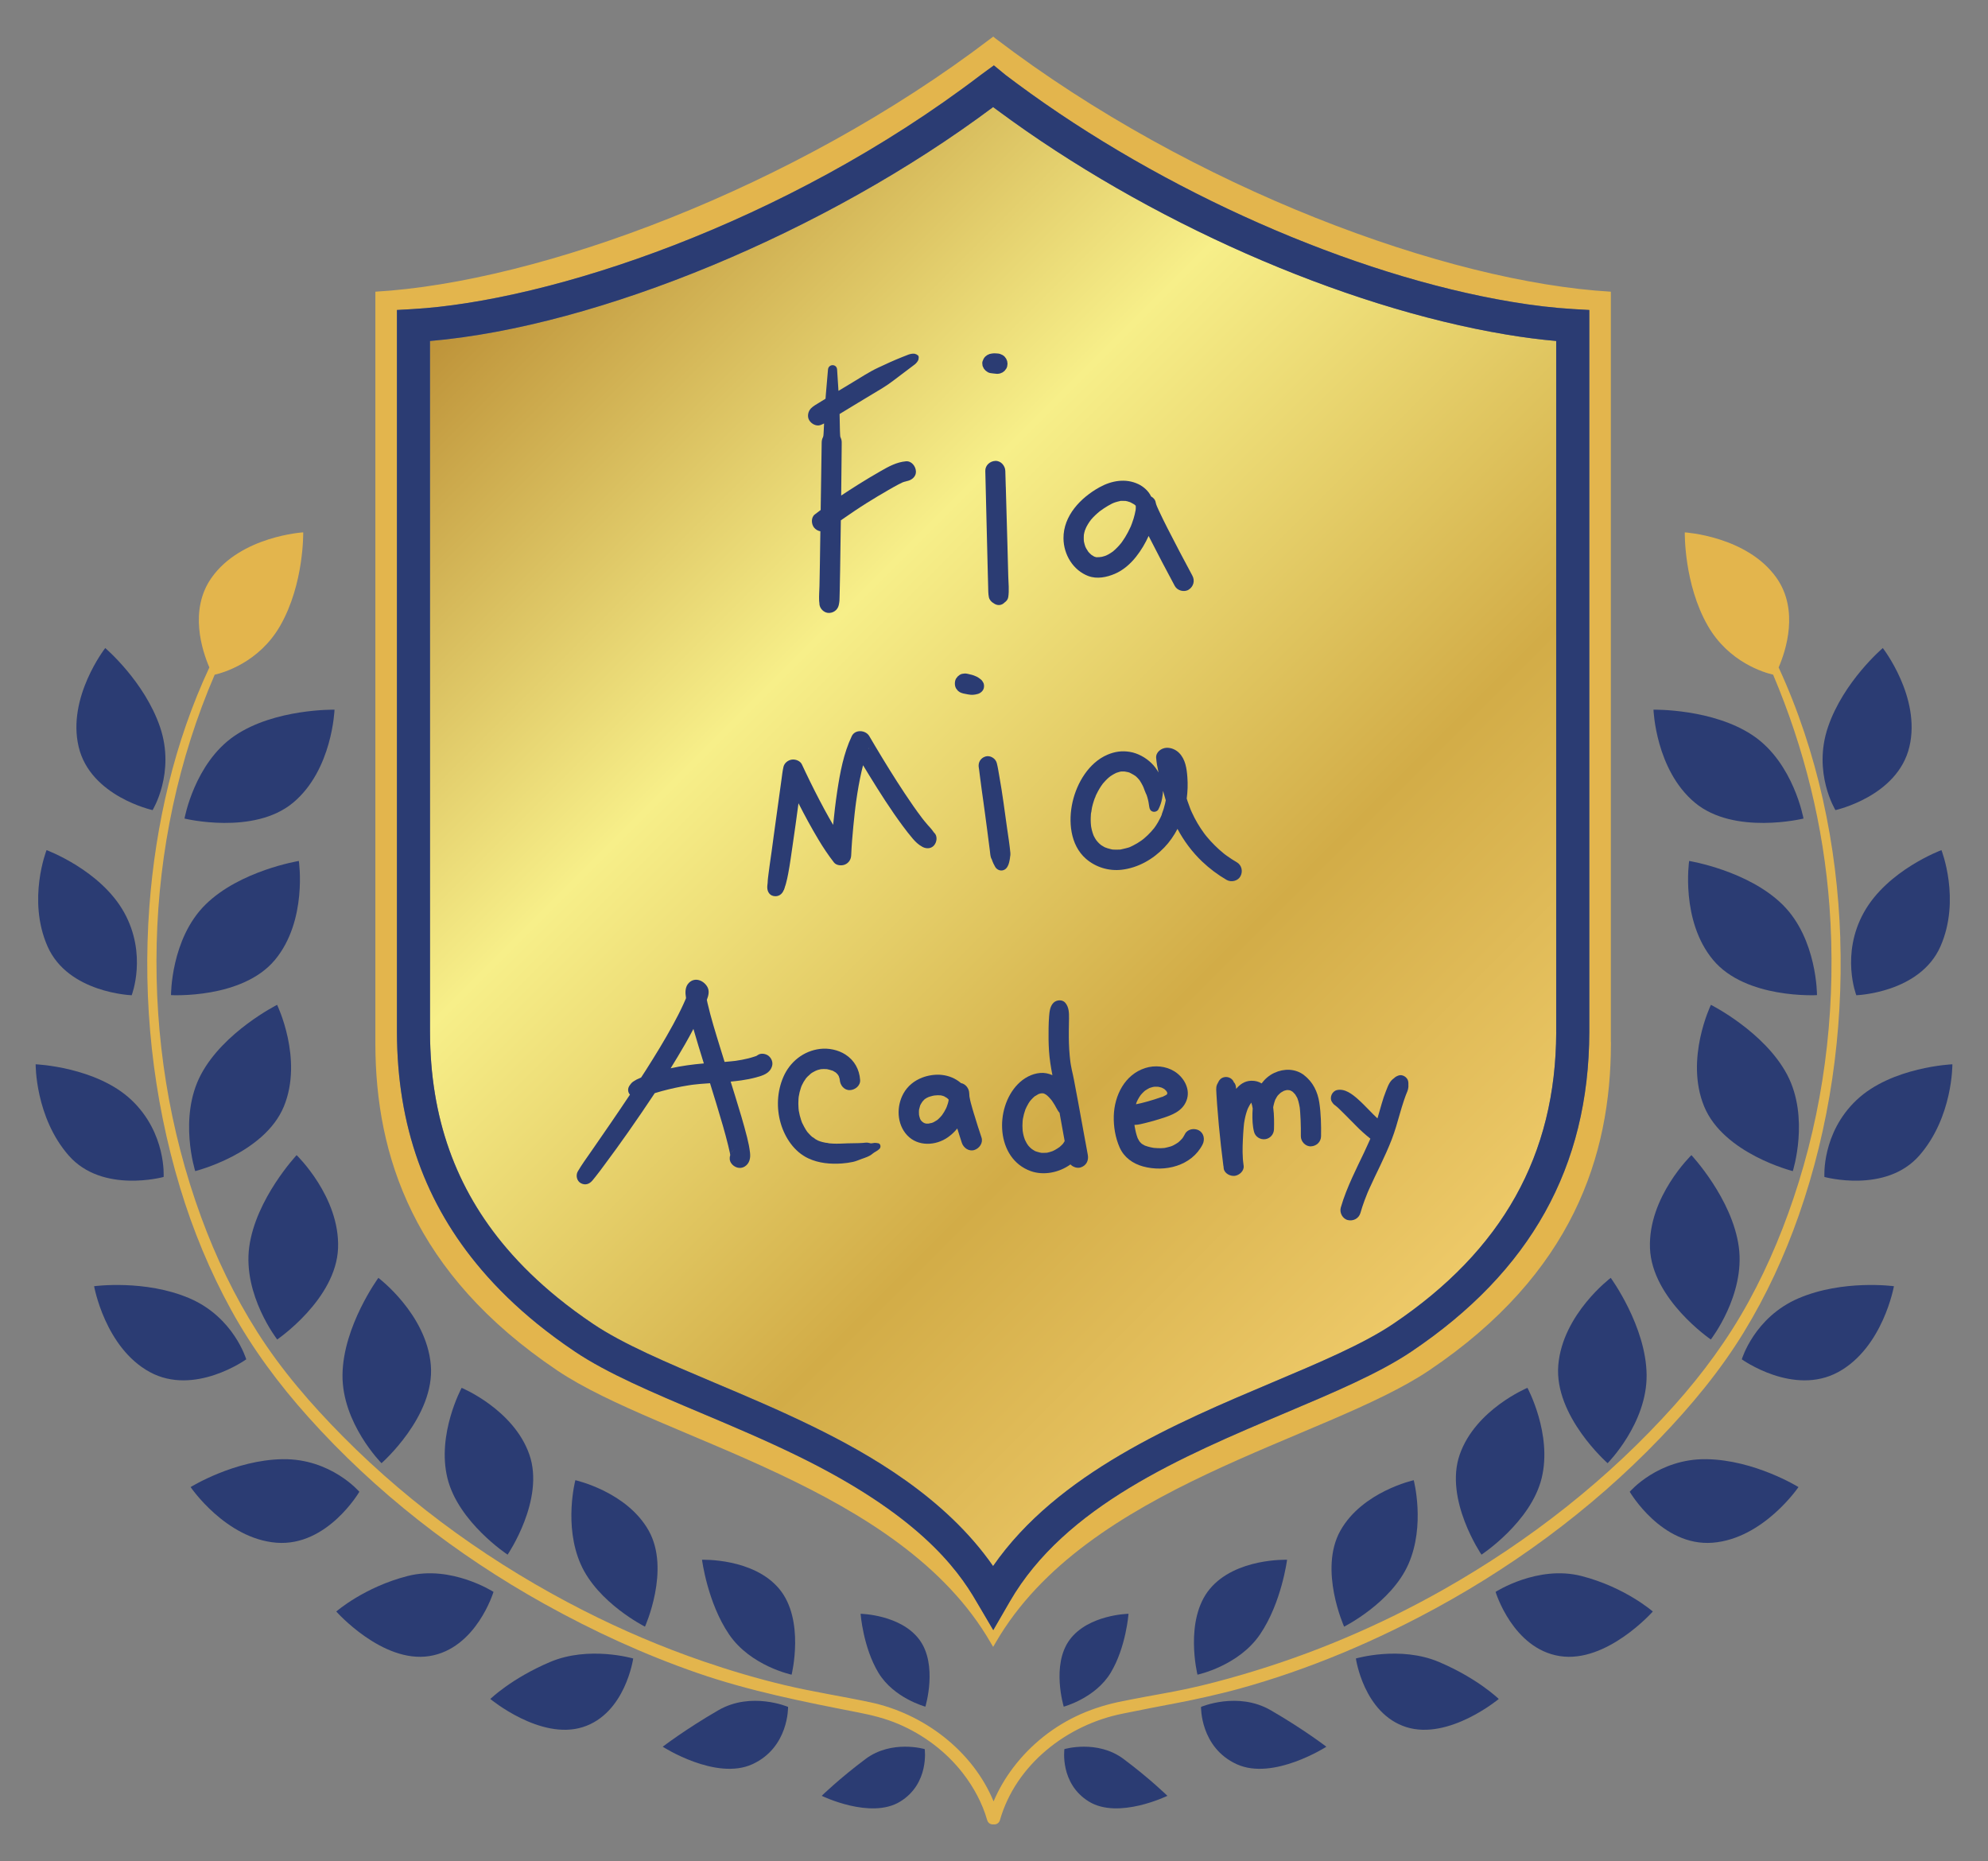 <?xml version="1.0" encoding="UTF-8"?>
<svg id="Layer_2" data-name="Layer 2" xmlns="http://www.w3.org/2000/svg" width="621.7" height="581.93" xmlns:xlink="http://www.w3.org/1999/xlink" viewBox="0 0 621.7 581.93">
  <rect x="0" y="0" width="621.7" height="581.93" fill="#808080" stroke="none"/>
  <defs>
    <style>
      .cls-1 {
        fill: url(#linear-gradient);
      }

      .cls-2 {
        fill: #e3b54d;
      }

      .cls-3 {
        fill: #2b3c73;
      }
    </style>
    <linearGradient id="linear-gradient" x1="157.48" y1="83.63" x2="463.67" y2="389.82" gradientUnits="userSpaceOnUse">
      <stop offset="0" stop-color="#be9339"/>
      <stop offset=".35" stop-color="#f7ef89"/>
      <stop offset=".72" stop-color="#d2ac47"/>
      <stop offset="1" stop-color="#edc968"/>
    </linearGradient>
  </defs>
  <path class="cls-3" d="m374.48,523.64s-4.22-17.08,3.85-26.79c8.06-9.72,24.17-9.13,24.17-9.13,0,0-1.7,13.39-8.44,23.31-6.73,9.92-19.58,12.62-19.58,12.62Z"/>
  <path class="cls-3" d="m375.59,533.73s-.28,12.67,11.15,17.91c11.43,5.24,28.05-5.46,28.05-5.46,0,0-7.09-5.45-17.4-11.41-10.31-5.96-21.8-1.04-21.8-1.04Z"/>
  <path class="cls-3" d="m420.34,508.63s-8.02-17.79-1.17-30.01c6.85-12.22,22.94-15.78,22.94-15.78,0,0,3.7,14.07-1.66,26.24-5.36,12.17-20.11,19.55-20.11,19.55Z"/>
  <path class="cls-3" d="m424.02,518.59s2.45,17.23,15.75,21.45c13.29,4.22,28.93-8.79,28.93-8.79,0,0-6.51-6.39-18.67-11.56-12.16-5.17-26.01-1.1-26.01-1.1Z"/>
  <path class="cls-3" d="m463.3,486.12s-11.73-17.2-6.8-31.31c4.93-14.11,21.17-20.85,21.17-20.85,0,0,7.82,14.45,4.45,28.23-3.37,13.78-18.82,23.93-18.82,23.93Z"/>
  <path class="cls-3" d="m467.71,497.76s5.37,17.77,20.07,20.08c14.7,2.31,29.1-13.94,29.1-13.94,0,0-8.69-7.62-22.35-11.11-13.66-3.49-26.82,4.97-26.82,4.97Z"/>
  <path class="cls-3" d="m502.74,457.52s-16.77-14.71-15.42-30.67c1.35-15.96,16.4-27.28,16.4-27.28,0,0,11.04,15.1,11.22,30.3.18,15.2-12.2,27.65-12.2,27.65Z"/>
  <path class="cls-3" d="m509.66,466.46s10.02,17.18,25.92,15.93c15.9-1.26,26.85-17.4,26.85-17.4,0,0-13.67-8.49-28.77-8.72-15.1-.23-24,10.19-24,10.19Z"/>
  <path class="cls-3" d="m332.66,533.65s-3.98-13.08,1.88-20.95c5.86-7.87,18.38-8.09,18.38-8.09,0,0-.77,10.46-5.58,18.44-4.81,7.97-14.68,10.6-14.68,10.6Z"/>
  <path class="cls-3" d="m332.87,546.92s-1.53,10.79,7.7,16.43c9.23,5.63,24.51-1.82,24.51-1.82,0,0-5.5-5.38-13.7-11.51-8.2-6.14-18.51-3.1-18.51-3.1Z"/>
  <g>
    <path class="cls-2" d="m503.76,325.82V91.21c-51.2-2.97-130.88-32.26-192.41-79.16l-.73-.6-.81.6c-61.54,46.9-141.21,76.19-192.42,79.16v234.61s0,.84,0,.84c.11,34.42,11.69,71.49,56.89,101.87,32.49,21.84,107.18,36.01,135.53,85.12l.77,1.31.77-1.31c28.35-49.11,103.03-63.28,135.53-85.12,45.2-30.38,56.78-67.45,56.9-101.87v-.84Zm-6.74-3.07c-.13,42.13-18.33,74.79-55.66,99.88-10.13,6.81-24.35,12.81-39.39,19.17-32.31,13.64-68.93,29.11-86.19,59l-5.16,8.92-5.23-8.88c-6.3-10.92-18.91-27.47-55.77-45.51-10.15-4.96-20.43-9.31-30.38-13.51-15.07-6.36-29.3-12.37-39.44-19.19-4.16-2.8-8.17-5.75-11.89-8.77-6.48-5.27-12.29-10.91-17.28-16.76-17.73-20.74-26.4-45.06-26.5-74.33v-.89s0-224.95,0-224.95l4.88-.28c42.54-2.46,116.3-26.42,177.71-73.22l4.09-2.99,3.7,3.04c1.18.9,2.35,1.78,3.54,2.65,45.58,33.77,104.83,59.92,154.64,68.25,6.83,1.15,13.37,1.91,19.46,2.27l4.87.28v225.81Z"/>
    <path class="cls-1" d="m311.9,34.46c-.44-.32-.88-.65-1.32-.98-52.22,39.08-123.41,68.6-176.1,73.15v216.19c.1,26.61,7.95,48.74,24.02,67.55,4.59,5.38,9.95,10.58,15.94,15.44,3.48,2.83,7.23,5.59,11.14,8.22,9.31,6.26,23.1,12.08,37.69,18.25,10.08,4.25,20.49,8.65,30.9,13.74,17.34,8.49,41.35,22.01,56.4,43.67,20.16-29.05,57.22-44.7,87.37-57.44,14.58-6.15,28.34-11.97,37.65-18.22,34.26-23.03,50.97-52.89,51.09-91.31V106.62c-5.03-.44-10.29-1.12-15.7-2.03-51.32-8.58-112.27-35.45-159.07-70.13Z"/>
    <path class="cls-3" d="m472.69,94.38c-49.81-8.33-109.06-34.47-154.64-68.25-1.19-.87-2.36-1.76-3.54-2.65l-3.7-3.04-4.09,2.99c-61.41,46.8-135.17,70.77-177.71,73.22l-4.88.28v224.95s0,.89,0,.89c.11,29.27,8.78,53.58,26.5,74.33,4.99,5.85,10.8,11.49,17.28,16.76,3.73,3.03,7.73,5.98,11.89,8.77,10.14,6.82,24.37,12.83,39.44,19.19,9.95,4.2,20.23,8.54,30.38,13.51,36.86,18.04,49.47,34.59,55.77,45.51l5.23,8.88,5.16-8.92c17.26-29.89,53.88-45.36,86.19-59,15.05-6.36,29.26-12.36,39.39-19.17,37.33-25.09,55.54-57.75,55.66-99.88V96.93l-4.87-.28c-6.09-.35-12.64-1.12-19.46-2.27Zm13.98,228.35c-.12,38.41-16.83,68.28-51.09,91.31-9.3,6.25-23.07,12.07-37.65,18.22-30.15,12.73-67.21,28.38-87.37,57.44-15.05-21.66-39.06-35.18-56.4-43.67-10.41-5.09-20.83-9.49-30.9-13.74-14.6-6.16-28.38-11.99-37.69-18.25-3.91-2.62-7.66-5.39-11.14-8.22-5.99-4.87-11.35-10.06-15.94-15.44-16.07-18.81-23.93-40.93-24.02-67.55V106.63c52.68-4.55,123.88-34.07,176.1-73.15.44.33.88.66,1.32.98,46.8,34.68,107.76,61.55,159.07,70.13,5.41.91,10.67,1.59,15.7,2.03v216.11Z"/>
  </g>
  <path class="cls-3" d="m247.56,523.64s4.22-17.08-3.85-26.79c-8.06-9.72-24.17-9.13-24.17-9.13,0,0,1.7,13.39,8.44,23.31,6.73,9.92,19.58,12.62,19.58,12.62Z"/>
  <path class="cls-3" d="m246.45,533.73s.28,12.67-11.15,17.91c-11.43,5.24-28.05-5.46-28.05-5.46,0,0,7.09-5.45,17.4-11.41,10.31-5.96,21.8-1.04,21.8-1.04Z"/>
  <path class="cls-3" d="m201.7,508.63s8.02-17.79,1.17-30.01c-6.85-12.22-22.94-15.78-22.94-15.78,0,0-3.7,14.07,1.66,26.24,5.36,12.17,20.11,19.55,20.11,19.55Z"/>
  <path class="cls-3" d="m198.02,518.59s-2.45,17.23-15.75,21.45c-13.29,4.22-28.93-8.79-28.93-8.79,0,0,6.51-6.39,18.67-11.56,12.16-5.17,26.01-1.1,26.01-1.1Z"/>
  <path class="cls-3" d="m158.74,486.12s11.73-17.2,6.8-31.31c-4.93-14.11-21.17-20.85-21.17-20.85,0,0-7.82,14.45-4.45,28.23,3.37,13.78,18.82,23.93,18.82,23.93Z"/>
  <path class="cls-3" d="m154.33,497.76s-5.37,17.77-20.07,20.08c-14.7,2.31-29.1-13.94-29.1-13.94,0,0,8.69-7.62,22.35-11.11,13.66-3.49,26.82,4.97,26.82,4.97Z"/>
  <path class="cls-3" d="m119.31,457.52s16.77-14.71,15.42-30.67c-1.35-15.96-16.4-27.28-16.4-27.28,0,0-11.04,15.1-11.22,30.3-.18,15.2,12.2,27.65,12.2,27.65Z"/>
  <path class="cls-3" d="m112.38,466.46s-10.02,17.18-25.92,15.93c-15.9-1.26-26.85-17.4-26.85-17.4,0,0,13.67-8.49,28.77-8.72,15.1-.23,24,10.19,24,10.19Z"/>
  <path class="cls-3" d="m86.69,418.84s18.43-12.57,19.03-28.57c.6-16-12.96-29.07-12.96-29.07,0,0-12.79,13.65-14.82,28.71-2.03,15.06,8.75,28.93,8.75,28.93Z"/>
  <path class="cls-3" d="m77,425.05s-16.16,11.6-30.16,3.97c-14-7.63-17.41-26.84-17.41-26.84,0,0,15.94-2.17,29.83,3.78,13.88,5.95,17.75,19.1,17.75,19.1Z"/>
  <path class="cls-3" d="m61.05,366.19s21.64-5.42,27.73-20.23c6.09-14.81-2.12-31.76-2.12-31.76,0,0-16.72,8.39-23.83,21.82-7.11,13.44-1.78,30.17-1.78,30.17Z"/>
  <path class="cls-3" d="m51.17,368.02s-19.17,5.3-29.68-6.7c-10.5-12-10.34-28.53-10.34-28.53,0,0,18.99.79,29.96,11.17,10.97,10.38,10.06,24.05,10.06,24.05Z"/>
  <path class="cls-3" d="m53.47,311.16s22.27,1.29,32.51-11.01c10.24-12.31,7.48-30.94,7.48-30.94,0,0-18.46,3-29.26,13.7-10.8,10.69-10.72,28.26-10.72,28.26Z"/>
  <path class="cls-3" d="m41.18,311.2s-19.88-.68-26.31-15.27c-6.43-14.59-.31-30.11-.31-30.11,0,0,16.85,6.23,24.22,19.42,7.37,13.19,2.4,25.96,2.4,25.96Z"/>
  <path class="cls-3" d="m57.69,255.95s21.67,5.3,33.97-4.96c12.3-10.25,12.95-29.08,12.95-29.08,0,0-18.7-.38-31.26,8.18-12.56,8.57-15.65,25.86-15.65,25.86Z"/>
  <path class="cls-3" d="m47.72,253.31s-19.43-4.26-23.12-19.77c-3.69-15.51,8.31-30.9,8.31-30.9,0,0,12.27,10.4,17.14,24.7,4.86,14.3-2.33,25.97-2.33,25.97Z"/>
  <path class="cls-3" d="m289.39,533.65s3.98-13.08-1.88-20.95c-5.86-7.87-18.38-8.09-18.38-8.09,0,0,.77,10.46,5.58,18.44,4.81,7.97,14.68,10.6,14.68,10.6Z"/>
  <path class="cls-3" d="m535.02,418.84s-18.43-12.57-19.03-28.57,12.96-29.07,12.96-29.07c0,0,12.79,13.65,14.82,28.71,2.03,15.06-8.75,28.93-8.75,28.93Z"/>
  <path class="cls-3" d="m544.71,425.05s16.16,11.6,30.16,3.97c14-7.63,17.41-26.84,17.41-26.84,0,0-15.94-2.17-29.83,3.78-13.88,5.95-17.75,19.1-17.75,19.1Z"/>
  <path class="cls-3" d="m560.66,366.19s-21.64-5.42-27.73-20.23c-6.09-14.81,2.12-31.76,2.12-31.76,0,0,16.72,8.39,23.83,21.82,7.11,13.44,1.78,30.17,1.78,30.17Z"/>
  <path class="cls-3" d="m570.54,368.02s19.17,5.3,29.68-6.7,10.34-28.53,10.34-28.53c0,0-18.99.79-29.96,11.17-10.97,10.38-10.06,24.05-10.06,24.05Z"/>
  <path class="cls-3" d="m568.23,311.16s-22.27,1.29-32.51-11.01c-10.24-12.31-7.48-30.94-7.48-30.94,0,0,18.46,3,29.26,13.7,10.8,10.69,10.72,28.26,10.72,28.26Z"/>
  <path class="cls-3" d="m580.52,311.2s19.88-.68,26.31-15.27c6.43-14.59.31-30.11.31-30.11,0,0-16.85,6.23-24.22,19.42-7.37,13.19-2.4,25.96-2.4,25.96Z"/>
  <path class="cls-3" d="m564.01,255.95s-21.67,5.3-33.97-4.96c-12.3-10.25-12.95-29.08-12.95-29.08,0,0,18.7-.38,31.26,8.18,12.56,8.57,15.65,25.86,15.65,25.86Z"/>
  <path class="cls-3" d="m573.99,253.31s19.43-4.26,23.12-19.77c3.69-15.51-8.31-30.9-8.31-30.9,0,0-12.27,10.4-17.14,24.7-4.86,14.3,2.33,25.97,2.33,25.97Z"/>
  <path class="cls-2" d="m575.51,293.4c-.95-29.06-7.09-58.23-19.28-84.7,2.25-5.21,6.45-17.93-.68-28.03-9.2-13.03-28.67-14.2-28.67-14.2,0,0-.32,16.09,7.19,29.19,6.58,11.48,17.76,14.69,20.43,15.3,9.75,23.03,15.8,47.42,17.63,72.5,2.11,28.99-.99,58.4-9.62,86.18-4.03,12.96-9.19,25.58-15.73,37.48-6.4,11.64-14.17,22.23-23,32.13-20.7,23.2-45.53,42.62-72.57,57.9-4.92,2.78-9.92,5.42-14.99,7.92-5.08,2.5-10.24,4.86-15.46,7.07-5.21,2.21-10.49,4.26-15.83,6.17-5.34,1.9-10.73,3.65-16.16,5.24-5.79,1.7-11.63,3.26-17.54,4.53-5.64,1.21-11.34,2.11-16.99,3.23-1.05.21-2.1.41-3.14.62-4.51.87-8.85,2.18-13.06,4.03-8.37,3.69-15.71,9.51-21.22,16.8-2.44,3.22-4.52,6.77-6.1,10.51-6.58-15.87-21.88-27.44-38.54-30.98-8.88-1.89-18.04-3.28-26.94-5.41-8.56-2.04-17.02-4.55-25.34-7.41-12.82-4.41-25.32-9.73-37.41-15.88-27.72-14.1-53.4-32.36-75.3-54.47-9.92-10.02-19.2-20.74-26.76-32.67-7.13-11.24-12.92-23.31-17.5-35.8-10.05-27.4-14.64-56.53-13.93-85.7.71-28.84,6.72-57.49,18.14-83.98,2.56-.58,13.86-3.74,20.49-15.32,7.51-13.1,7.19-29.19,7.19-29.19,0,0-19.48,1.17-28.67,14.2-7.13,10.11-2.92,22.83-.68,28.04-10.92,23.37-16.85,49.15-18.76,74.76-2.19,29.52,1.05,59.63,9.62,87.97,4,13.24,9.33,26.13,16,38.25,6.66,12.1,14.84,23.09,24.04,33.37,21,23.47,46.31,43.12,73.79,58.43,15.33,8.54,31.34,15.9,47.92,21.64,16.33,5.66,33.38,9.04,50.31,12.34,4.32.84,8.55,1.9,12.61,3.63,7.85,3.35,14.91,8.65,20.14,15.41,3.36,4.35,6.06,9.32,7.57,14.61.3,1.03,1.16,1.43,1.99,1.35.84.09,1.71-.31,2.01-1.35,4.97-17.38,20.99-29.8,38.3-33.26,2.98-.6,5.96-1.21,8.95-1.79,5.82-1.12,11.63-2.17,17.41-3.5,3.35-.77,6.7-1.56,10.01-2.47,5.52-1.52,10.98-3.22,16.39-5.1,5.41-1.88,10.76-3.92,16.05-6.12,5.28-2.2,10.5-4.55,15.64-7.04,2.8-1.35,5.58-2.75,8.34-4.19,27.84-14.48,53.65-33.32,75.39-55.99,9.76-10.18,18.82-21.07,26.18-33.13,7.03-11.5,12.72-23.85,17.18-36.57,9.66-27.62,13.9-57.35,12.94-86.57Z"/>
  <path class="cls-3" d="m289.18,546.92s1.53,10.79-7.7,16.43-24.51-1.82-24.51-1.82c0,0,5.5-5.38,13.7-11.51,8.2-6.14,18.51-3.1,18.51-3.1Z"/>
  <g>
    <path class="cls-3" d="m286.6,110.85s.02,0,.04,0c.04.01.07.04.11.06-.24-.33-.35-.28-.35-.17.04.02.08.02.11.04-.06-.04,0,0,.09.06Z"/>
    <polygon class="cls-3" points="286.68 110.9 286.68 110.9 286.68 110.9 286.68 110.9"/>
    <path class="cls-3" d="m256.59,132.91c.38-.14.75-.31,1.12-.5-.04.76-.07,1.53-.11,2.29-.02.35-.04.69-.06,1.04-.02.19-.03.38-.05.57,0,0,0,0,0,0,0,0,0,0,0,0-.12.23-.11.33-.06.28-.11.23-.24.46-.31.69-.19.6-.16,1.28-.17,1.91-.1,6.43-.2,12.85-.29,19.28,0,.33-.01.66-.01,1-.62.47-1.24.92-1.85,1.4-1.21.96-1.1,2.97-.24,4.08.47.61,1.21,1.04,1.99,1.18-.05,3.39-.09,6.77-.15,10.16-.04,2.29-.08,4.59-.13,6.88-.03,1.55-.18,3.14-.11,4.68,0,.13.03.25.04.38,0,.05.01.11.02.16,0,.03,0,.07.01.1.02.14.04.27.05.41.09.65.07.55-.04-.31-.06,1.61,1.46,3.15,3.07,3.07,1.72-.08,3.01-1.35,3.07-3.07-.01.27-.15,1.02-.04.44.08-.4.15-.81.18-1.22.02-.3.02-.61.03-.92.02-.79.04-1.57.06-2.36.05-2.11.08-4.22.12-6.33.09-5.17.16-10.33.22-15.5,2.72-1.89,5.45-3.76,8.27-5.52,2.16-1.35,4.35-2.66,6.56-3.93,1.04-.6,2.09-1.2,3.15-1.76.44-.23.88-.46,1.33-.66.05,0,.54-.19.64-.21.14-.04,1.11-.23.41-.14,1.61-.2,3.21-1.29,3.12-3.12-.07-1.57-1.38-3.28-3.12-3.12-2.96.27-5.4,1.63-7.93,3.08-2.35,1.34-4.66,2.73-6.95,4.16-1.8,1.13-3.59,2.29-5.37,3.47.05-4.48.1-8.97.14-13.45l.02-2.38c0-.58.05-1.18-.12-1.74-.08-.27-.21-.54-.33-.81h0c.03.07.06.14.06.14,0,0-.04-.2-.07-.31,0-.03,0-.07-.01-.09,0-.16-.02-.32-.03-.49-.02-.37-.04-.75-.05-1.12-.02-.73-.04-1.46-.05-2.19-.03-1.02-.04-2.04-.06-3.06,1.94-1.19,3.88-2.37,5.83-3.54,2.54-1.53,5.08-3.06,7.62-4.59,2.29-1.38,4.37-3.11,6.52-4.7.63-.46,1.25-.93,1.86-1.4.1-.07.19-.15.29-.22-.53.41-.07.05.04-.03.18-.13.35-.27.53-.4.55-.42,1.12-.78,1.52-1.34.08-.11.42-.59.07-.12.25-.33.43-.61.43-1.05.05-.14.03-.12,0-.03.13-.45-.04-.94-.5-1.12.03.05.06.08.1.15-.02-.04-.1-.1-.18-.16-.18.07-.27-.06-.27-.16-.64-.3-1.55-.12-2.15.09.63-.23-.01-.01-.16.04-.19.07-.38.14-.56.22-.47.18-.93.36-1.4.55-2.55,1.01-5.08,2.17-7.56,3.34-2.77,1.3-5.38,3.03-8,4.6-1.46.88-2.92,1.76-4.38,2.64-.14-2.11-.28-4.21-.41-6.32,0-.11-.01-.23-.02-.34-.11-1.85-2.69-1.82-2.85,0-.22,2.56-.43,5.11-.66,7.67-.04.48-.07.97-.11,1.45-.67.41-1.34.82-2,1.23-.88.54-1.85,1.06-2.57,1.8-.92.96-1.24,2.6-.49,3.76.71,1.1,2.19,1.9,3.5,1.43Z"/>
    <path class="cls-3" d="m286.68,110.9s-.05-.04-.07-.05c-.17-.03,0,.08.07.05Z"/>
    <path class="cls-3" d="m314.53,152.2c-.05-1.65-.09-3.3-.14-4.95-.05-1.64-1.41-3.21-3.13-3.13-1.66.07-3.18,1.38-3.13,3.13.1,4.13.2,8.25.3,12.38.16,6.52.31,13.04.48,19.55.04,1.37.07,2.74.11,4.11.03,1.14,0,2.34.23,3.46.18.82.78,1.49,1.51,1.89,1.05.79,2.45.76,3.39-.24.57-.4,1.03-.94,1.15-1.65.34-2.13.07-4.41.01-6.56-.08-3.05-.15-6.1-.24-9.15-.17-6.28-.35-12.56-.53-18.84Zm-1.52,36.77c-.22.09-.13.05,0,0h0Zm.66-.28c-.07.03-.12.05-.18.08.07-.03.14-.07.21-.11l-.03.03Z"/>
    <path class="cls-3" d="m307.44,114.76c.11.35.3.64.58.9.03.04.06.08.09.11l-.19-.25c.14.23.32.41.55.55.3.27.64.45,1.04.55.09.02.19.03.28.05-.03,0-.05,0-.08-.01.03,0,.06,0,.09.01.16.03.32.05.49.07.27.04.54.07.81.09.07,0,.15.02.22.02.18.03.35.05.5.05.32,0,.64-.06.95-.13.25-.11.5-.21.75-.32.21-.16.43-.33.64-.49.16-.21.33-.43.49-.64.23-.36.36-.75.37-1.17.08-.28.08-.56,0-.84,0-.28-.07-.55-.22-.8-.08-.27-.21-.5-.41-.7-.22-.34-.52-.61-.89-.81-.13-.07-.28-.14-.42-.18-.13-.07-.27-.12-.41-.17-.3-.1-.62-.1-.93-.13-.09,0-.18-.02-.28-.02-.19-.01-.39-.03-.58-.02-.42.01-.9.09-1.32.19-.14.03-.27.08-.4.16-.14.05-.28.11-.41.18-.21.16-.41.32-.62.48-.19.19-.35.4-.49.63-.03.05-.06.1-.08.15-.09.22-.19.44-.28.67-.12.37-.13.74-.05,1.11,0,.25.06.49.19.7Z"/>
    <path class="cls-3" d="m339.01,169.36c.02-.71-.04-.34,0,0h0Z"/>
    <path class="cls-3" d="m340.36,180.12c2.69,1.02,5.76.39,8.31-.71,2.61-1.12,4.84-3.09,6.59-5.3,1.6-2.02,2.9-4.21,3.95-6.53.1.2.19.39.29.59,2.56,5.06,5.22,10.07,7.89,15.06.79,1.47,2.95,2.05,4.36,1.14,1.49-.96,1.99-2.78,1.14-4.36-2.64-4.92-5.26-9.86-7.79-14.84-.94-1.86-1.88-3.73-2.75-5.63-.16-.35-.32-.7-.47-1.05-.03-.08-.06-.16-.1-.24-.15-.38-.31-.76-.37-1.16-.13-.83-.72-1.47-1.44-1.86-.76-1.68-2.39-3.09-3.96-3.84-4.02-1.91-8.41-1.11-12.2.99-5.84,3.24-11.3,8.88-11.23,15.98.05,5.04,2.98,9.95,7.78,11.77Zm-.99-14.43c.03-.11.07-.21.11-.31.01-.03.05-.12.08-.21.07-.15.18-.38.21-.45.14-.27.28-.53.44-.79.16-.27.33-.53.51-.79.02-.03.08-.1.15-.19-.01-.01.03-.08.18-.27,0,0,0-.02,0-.02,0,0,0,0,0,.01.45-.55.94-1.07,1.46-1.56.25-.24.5-.47.76-.69.15-.13.3-.26.45-.38.08-.06.16-.13.22-.18.82-.61,1.67-1.18,2.55-1.7.44-.26.88-.5,1.33-.72.06-.03.57-.23.54-.23.17-.06.34-.13.51-.18.47-.15.95-.25,1.44-.37.06-.02.1-.03.13-.05.17,0,.35,0,.47,0,.37-.01.74,0,1.11.03.14.06.36.06.49.1.29.07.58.19.87.27.11.05.22.1.33.16.29.14.57.29.84.46.09.06.18.12.27.18.12.11.24.22.36.33.01.25.02.5.01.75,0,.18-.02.37-.04.55t0,0c-.17.93-.38,1.85-.66,2.76-.16.51-.33,1.02-.52,1.52-.08.23-.18.46-.27.68.03-.06.05-.11.09-.19-.04.09-.08.17-.11.26,0,0,0,.02-.01.03-.03.07-.07.16-.09.21,0,.02-.02.04-.03.06-.5,1.11-1.07,2.2-1.71,3.24-.3.49-.62.97-.96,1.44-.07.1-.15.21-.23.31-.19.23-.37.46-.57.68-.39.45-.8.88-1.24,1.29-.21.2-.43.4-.66.59-.07.06-.15.12-.22.18-.01,0-.02,0-.03.02-.45.31-.9.61-1.39.87-.22.12-.44.22-.67.33-.15.05-.3.11-.46.16-.27.09-.55.16-.83.23-.3.07-1.24.1-.18.07-.49.01-.99.04-1.49.06-.12-.03-.24-.05-.37-.09-.11-.03-.22-.07-.33-.11-.05-.02-.09-.04-.13-.07-.28-.15-.53-.33-.8-.5-.18-.15-.35-.31-.51-.48-.14-.15-.28-.3-.42-.45,0,0,0,0,0,0-.22-.34-.45-.67-.65-1.03-.09-.17-.17-.35-.26-.52,0-.02-.01-.04-.02-.05-.17-.47-.31-.96-.41-1.45,0-.04-.01-.09-.02-.13,0,.05,0,.08,0,.14,0-.21-.05-.43-.06-.64-.03-.52,0-1.03.02-1.55,0-.02,0-.02,0-.04,0-.01,0-.01,0-.03.05-.26.1-.52.16-.77.07-.26.14-.52.22-.78Z"/>
    <path class="cls-3" d="m353.56,164.71c.03-.08.07-.16.1-.24,0-.02.02-.05.03-.07-.15.33-.16.37-.13.31Z"/>
    <path class="cls-3" d="m341.05,162.67s0,0,0,0c0,0,0,0,0,0-.01.05-.09.16-.18.27.02.02.19-.16.19-.28Z"/>
    <path class="cls-3" d="m292.12,260.3s-.05-.06-.06-.07c.02.02.04.05.06.07Z"/>
    <path class="cls-3" d="m240.21,274.56c.02-.13.04-.27.05-.4,0,0,0-.01,0-.02,0,0,0,0,0,0-.02.14-.11.81-.06.43Z"/>
    <path class="cls-3" d="m240.27,274.13s0-.03,0-.02c0,0,0,.02,0,.02Z"/>
    <path class="cls-3" d="m245.15,278.3c.1-.28.21-.57.29-.86.13-.46-.11.2-.16.32.12-.28.23-.56.32-.84.07-.21.13-.43.19-.64.31-1.05.51-2.14.72-3.21.55-2.87.92-5.78,1.35-8.67.66-4.4,1.25-8.82,1.85-13.23,1.97,3.88,4.05,7.71,6.28,11.43,1.47,2.45,3.05,4.82,4.81,7.08.76.98,2.42,1.09,3.45.65,1.19-.5,1.89-1.61,1.94-2.89.13-3.04.38-6.07.67-9.09.13-1.38.27-2.77.43-4.15.08-.7.17-1.41.25-2.11.04-.3.08-.6.12-.9,0-.01,0-.01,0-.02.04-.26.07-.53.11-.79.43-3.03.95-6.06,1.63-9.05.16-.69.33-1.37.5-2.05.62,1.02,1.24,2.05,1.87,3.07,3.34,5.42,6.76,10.83,10.56,15.94,1.01,1.35,2.03,2.69,3.13,3.97.84.98,1.74,1.84,2.85,2.45.2.12.41.23.63.31.06.02.11.06.17.08l-.11-.06c1.04.37,2.22.25,3.04-.63.98-1.07,1.23-3.01.06-4.09.18.21.56.75.05.09-.04-.05-.08-.1-.12-.15-.19-.27-.39-.54-.59-.8-.38-.5-.83-.94-1.24-1.41-.4-.46-.79-.92-1.17-1.39-.18-.23-.36-.46-.54-.68,0-.01-.02-.02-.03-.04-.07-.1-.15-.19-.22-.29-1.86-2.45-3.6-4.99-5.3-7.55-3.2-4.82-6.24-9.75-9.2-14.72-.63-1.06-1.27-2.13-1.89-3.2-1.12-1.93-4.43-2.2-5.48,0-2.57,5.41-3.67,11.44-4.56,17.32-.52,3.46-.93,6.94-1.27,10.43-.92-1.57-1.82-3.16-2.69-4.77-2.09-3.87-4.07-7.79-5.96-11.76-.38-.79-.76-1.59-1.12-2.38-.52-1.12-2.01-1.66-3.14-1.5-1.19.16-2.34,1.04-2.62,2.26-.31,1.34-.45,2.74-.64,4.1-.38,2.68-.74,5.37-1.11,8.05-.44,3.19-.88,6.38-1.32,9.57-.08.6-.16,1.2-.24,1.79-.03.22-.06.45-.09.67-.1.77-.21,1.53-.31,2.29-.19,1.4-.39,2.8-.6,4.21-.14.93-.25,1.85-.37,2.78-.04.3-.07.6-.11.9-.04.29-.08.57-.1.86-.02.25-.03.51-.05.76-.01.14-.07.65.01.04.11-.76-.06.51-.07.67-.02.19-.04.38-.06.57,0,.08-.02.15-.03.23-.04.37.03-.13.05-.33-.17,1.36.36,2.87,1.86,3.22,1.5.34,2.75-.46,3.27-1.86Zm26.41-44.17c.04-.1.08-.2.11-.3.01-.02.02-.05.03-.07-.11.51-.17.51-.14.37Z"/>
    <path class="cls-3" d="m315.09,270.95c.23-.4.38-.85.5-1.31.08-.31.15-.61.19-.93,0-.03.03-.22.05-.4,0-.29.12-.61.14-.91.02-.23.02-.46,0-.69-.24-2.61-.67-5.22-1.04-7.81-.75-5.32-1.42-10.68-2.38-15.97-.26-1.44-.46-2.92-.83-4.34-.38-1.47-2.1-2.51-3.58-2.03-1.59.52-2.35,1.98-2.03,3.58.03.14.05.28.07.42,0,.03,0,.06.01.09.1.79.2,1.59.3,2.38.32,2.63.71,5.25,1.07,7.87.19,1.39.38,2.78.57,4.17.02.16.04.31.06.47.05.36.1.71.14,1.07.09.69.18,1.39.28,2.08.32,2.45.65,4.89.95,7.34.09.75.13,1.53.37,2.24.07.22.41.68.39.92.11.27.22.54.34.8.16.34.33.68.52.99.19.37.48.67.84.89,0,0,0,0,0,0,0,0,0,0,0,0,.33.2.71.32,1.11.32.87,0,1.59-.52,1.95-1.25Z"/>
    <path class="cls-3" d="m315.84,268.45s0-.03,0-.04c-.06.63,0,.06,0,.04Z"/>
    <path class="cls-3" d="m310.32,269.21s0-.02,0-.03c-.04-.1-.09-.21-.13-.31-.19-.45.12.41.14.34Z"/>
    <path class="cls-3" d="m315.85,268.23c.06-.56.02-.25-.02.07,0,.04,0,.07,0,.11,0-.05.01-.1.02-.18Z"/>
    <path class="cls-3" d="m299.28,215.63c.22.34.52.61.88.81.38.18.76.34,1.17.42.16.03.31.06.47.09.57.11,1.15.26,1.72.29.15,0,.31.01.46.02.39.01.77-.06,1.16-.12.5-.09.95-.21,1.39-.49.51-.32,1-.87,1.13-1.47.14-.63.11-1.34-.25-1.9-.03-.05-.06-.1-.1-.15-.34-.53-.5-.64-1.01-1.01-.12-.09-.25-.18-.37-.26-.27-.19-.55-.3-.85-.43-.37-.16-.73-.31-1.12-.41-.15-.04-.31-.08-.46-.11-.58-.14-1.17-.32-1.76-.32-.28.04-.56.07-.84.11-.41.1-.77.28-1.07.56-.24.14-.42.33-.56.56-.28.3-.47.66-.56,1.07-.13.55-.13,1.12,0,1.67.1.41.28.77.56,1.07Z"/>
    <path class="cls-3" d="m372.52,253.56s-.04-.1-.08-.17c-.03-.08-.07-.17-.07-.18-.07-.19-.15-.37-.22-.56-.27-.71-.53-1.42-.77-2.13-.09-.27-.18-.55-.26-.82.29-2.23.38-4.48.2-6.73-.21-2.68-.59-5.51-2.56-7.52-1.03-1.05-2.54-1.71-4.02-1.62-1.6.1-3.34,1.38-3.18,3.18.13,1.53.41,3.04.74,4.54-.6-1.08-1.34-2.08-2.22-2.93-1.81-1.76-4.29-3.13-6.79-3.53-2.49-.4-4.7-.07-6.99.91-5.79,2.48-9.51,8.79-10.87,14.71-1.38,6.03-.79,13.5,4.18,17.82,3.07,2.67,7.18,3.9,11.22,3.42,5.11-.61,9.77-3.28,13.3-6.98,1.65-1.72,3.01-3.69,4.1-5.79,2.02,3.79,4.6,7.25,7.73,10.23,2.3,2.18,4.87,4.12,7.61,5.71,1.44.84,3.55.38,4.36-1.14.81-1.52.4-3.46-1.14-4.36-1.07-.62-2.11-1.29-3.12-2.02-.18-.13-.35-.26-.53-.39,0,0-.33-.25-.46-.36-.5-.4-.99-.82-1.46-1.25-.92-.83-1.8-1.7-2.64-2.62-.4-.44-.8-.89-1.18-1.36-.15-.18-.29-.36-.43-.53.08.1-.3-.4-.41-.54-1.48-2.01-2.75-4.17-3.79-6.44-.08-.18-.17-.37-.25-.55Zm-9.17,1.09c-.02.06-.22.5-.22.51-.08.17-.15.34-.23.51-.24.5-.5.99-.78,1.47-.19.33-.39.66-.61.98-.13.2-.26.39-.4.58-.08.11-.16.22-.24.32-.62.75-1.26,1.47-1.97,2.15-.36.34-.73.68-1.11,1-.12.1-.24.2-.36.29,0,0-.5.37-.58.43-.82.57-1.67,1.09-2.57,1.53-.15.07-.3.15-.45.21-.15.07-.81.47-.14.07-.46.28-1.1.41-1.62.55-.46.13-.94.24-1.41.33-.08.01-.16.03-.24.04-.36.06-.32.05.13-.02-.18.08-.52.05-.72.06-.48.03-.96.03-1.44,0-.22-.01-.48,0-.69-.06-.15-.04-.31-.08-.37-.09-.35-.08-.69-.17-1.03-.28-.07-.02-.19-.08-.32-.14.04.05,0,.06-.23-.05-.05-.02-.09-.05-.14-.07-.02,0-.04,0-.06,0,.01,0,.02,0,.04,0-.08-.04-.17-.08-.25-.12-.31-.16-.6-.34-.89-.53-.08-.05-.16-.11-.24-.17-.19-.17-.38-.33-.56-.5-.2-.2-.39-.4-.58-.62-.09-.1-.17-.24-.27-.32.03.02.05.04.07.06-.29-.42-.55-.86-.78-1.32-.05-.09-.09-.18-.13-.28-.1-.28-.21-.55-.29-.83-.18-.56-.32-1.14-.42-1.72-.02-.1-.04-.21-.05-.31-.03-.32-.06-.63-.08-.95-.03-.57-.04-1.14-.02-1.71.01-.31.03-.63.05-.94.01-.16.03-.31.04-.47,0,.02,0,.03-.02.05,0-.02.01-.05.02-.08.02-.15.07-.3.1-.38.09-.47.12-.99.23-1.43.15-.66.33-1.3.54-1.94.09-.28.19-.56.29-.84.04-.12.14-.3.23-.48-.02,0-.03-.07.06-.25.02-.04.04-.08.06-.13,0-.01,0-.03,0-.05,0,.01,0,.02,0,.04.05-.1.09-.2.14-.3.16-.34.33-.67.51-1,.3-.55.62-1.1.97-1.62.16-.24.34-.48.51-.72.07-.08.13-.16.2-.24.39-.46.8-.9,1.24-1.32.21-.2.44-.4.66-.59.1-.09.25-.17.34-.28-.02.02-.03.04-.05.06.55-.38,1.12-.72,1.72-1.01.01,0,.03-.01.04-.02,0,0,.02,0,.02-.01.11-.05.23-.09.33-.15-.05.03-.09.05-.13.08.28-.1.56-.19.85-.27.15-.04.31-.07.47-.11.11,0,.23-.02.34-.02.24,0,.47.02.71.01.07,0,.12.01.16.01.06.01.12.02.18.03.45.09,1.26.18,1.63.47-.1-.05-.2-.09-.31-.14.15.06.3.13.44.2.29.14.57.3.85.47.21.12.4.26.6.39h0c.09.08.18.16.27.24.3.27.56.57.83.88.08.1.2.25.23.3.18.27.35.56.51.84.12.21.24.43.35.65.05.09.29.62.3.64.24.62.44,1.24.72,1.85.08.16.16.33.23.49,0,.06.2.59.22.66.33,1.1.48,1.99.63,3.1.09.68.41,1.28,1.12,1.47.62.17,1.42-.1,1.72-.7.56-1.09.94-2.19,1.16-3.39.14-.78.26-1.59.31-2.39.27.98.55,1.95.84,2.92-.06.33-.12.66-.2.99-.27,1.17-.62,2.31-1.06,3.43Z"/>
    <path class="cls-3" d="m349.23,241.62s-.07.02-.1.03c-.03.01-.06.02-.09.04,0,0-.02,0-.02.01-.2.1-.26.2.22-.08Z"/>
    <path class="cls-3" d="m342.9,262.75s0,.01.01.02c.2.29.55.47-.01-.02Z"/>
    <path class="cls-3" d="m345.63,264.95s.01,0,.02,0c.1,0,.23.06.37.12-.05-.05-.22-.15-.39-.13Z"/>
    <path class="cls-3" d="m347.25,242.73s0,0-.01,0c-.29.2-.49.57.01,0Z"/>
    <path class="cls-3" d="m341.33,253.82c-.03.13-.06.26-.1.38,0,0,0,.01,0,.02,0,0,0,0,0,0,.16-.45.15-.51.11-.41Z"/>
    <path class="cls-3" d="m342.73,248.74s0,0,0,0c0,.1-.05.23-.12.37.04.01.13-.13.12-.38Z"/>
    <path class="cls-3" d="m240.35,330.15c-.89-.69-2.41-.95-3.39-.24-.04.03-.17.12-.3.2-.05.03-.17.09-.23.11-.14.05-.28.1-.42.14-.65.22-1.31.41-1.97.58-1.32.34-2.66.57-4,.77-.12.01-.24.03-.35.04-.34.04-.68.08-1.03.11-.69.07-1.38.13-2.06.19,0,0,0,0,0,0-.48-1.55-.96-3.09-1.44-4.64-1.4-4.55-2.83-9.11-3.9-13.76-.08-.33-.14-.67-.21-1,.53-1.39.92-2.86.07-4.21-1.2-1.92-3.81-2.96-5.66-1.14-1.28,1.26-1.2,3.11-.92,4.8-.06.16-.13.32-.19.48,0,.02-.02.04-.03.06-.22.49-.43.99-.66,1.48-.97,2.12-2.04,4.19-3.16,6.24-2.64,4.86-5.54,9.58-8.5,14.24-.5.78-1.01,1.55-1.51,2.33-.47.19-.94.4-1.39.62-.3.16-.61.34-.89.53-.28.18-.54.36-.76.61-.08.09-.57.73-.42.55-.84,1.01-.75,2.25-.03,3.04-3.97,5.98-8.05,11.88-12.14,17.78-1.42,2.05-2.91,4.07-4.17,6.23-.71,1.22-.32,3.01.97,3.69,1.38.73,2.71.26,3.61-.88-.15.19-.36.47-.17.23.09-.11.18-.22.27-.33.27-.34.54-.67.81-1,.98-1.2,1.89-2.47,2.82-3.72,2.54-3.4,5.03-6.84,7.47-10.32,2.81-4.01,5.58-8.06,8.29-12.15.77-.23,1.54-.46,2.32-.67,2.7-.72,5.45-1.33,8.21-1.76.35-.05.69-.1,1.04-.16.02,0,.02,0,.03,0,.15-.02.31-.04.46-.06.69-.08,1.38-.16,2.08-.22,1.04-.1,2.09-.16,3.14-.23,1.37,4.42,2.74,8.84,4.02,13.28.59,2.05,1.15,4.11,1.66,6.19.19.75.37,1.5.52,2.25.04.2.07.41.11.61,0,.05,0,.09.01.14-.27.81-.23,1.71.26,2.47.89,1.38,2.78,2.04,4.26,1.12,1.52-.95,1.86-2.62,1.68-4.27-.18-1.62-.51-3.22-.91-4.81-1.11-4.41-2.45-8.77-3.79-13.11-.45-1.46-.9-2.91-1.36-4.37,1.12-.11,2.23-.23,3.34-.39,1.55-.22,3.09-.52,4.6-.93,2.1-.58,4.3-1.2,5-3.52.36-1.17-.16-2.48-1.09-3.21Zm-19.67-19.72c0-.17,0-.33-.02-.48.03.21.03.36.02.48Zm-10.95,23.61c1.54-2.49,3.05-5,4.51-7.54.9-1.57,1.77-3.16,2.61-4.77,1.04,3.61,2.14,7.2,3.26,10.79-3.49.3-6.97.76-10.38,1.52Zm18.62,27.31c0,.35-.12.58,0,0h0Zm1.37-1.96c-.47.29-.85.72-1.12,1.2.24-.49.59-.87,1.12-1.2Z"/>
    <path class="cls-3" d="m250.66,339.6s-.03.09-.05.14c.29-.5.19-.43.09-.24,0,.01-.01.03-.02.04,0,.02-.02.04-.03.06Z"/>
    <path class="cls-3" d="m260.27,334.76c.19.13.3.16.3.13-.08-.04-.17-.08-.26-.12-.02,0-.03,0-.05-.01Z"/>
    <path class="cls-3" d="m250.98,351.37s-.04-.08-.16-.31c0,.01.01.02.02.04.05.09.09.18.14.27Z"/>
    <path class="cls-3" d="m249.79,347.26c-.04-.75-.03-.3,0,0h0Z"/>
    <path class="cls-3" d="m262.63,337.63c-.02-.09-.03-.19-.04-.25-.03-.06-.04.18.05.32,0,0,0,0,0,0,0-.03,0-.05,0-.07Z"/>
    <path class="cls-3" d="m274.61,357.48c-.36-.06-.72-.14-1.08-.12-.36.02-.93.18-1.18.16-.2-.02-.68-.19-.98-.22-.55-.06-.98.04-1.54.08-1.62.12-3.23.06-4.85.13-1.5.06-2.99.15-4.49.08-.33-.02-.66-.04-.99-.07-.13-.01-.25-.03-.37-.04-.2-.13-.8-.12-1-.17-.33-.06-.65-.14-.98-.22-.23-.06-.46-.13-.68-.2-.08-.03-.46-.18-.55-.21-.05-.02-.1-.05-.12-.05-.24-.12-.47-.24-.71-.38-.16-.09-.86-.68-1.07-.73,0,0-.02-.02-.03-.02-.2-.17-.4-.35-.58-.54-.3-.3-.58-.62-.87-.94-.02-.02-.03-.03-.04-.05-.14-.2-.29-.39-.42-.6-.42-.64-.75-1.32-1.09-2,0,0-.07-.14-.14-.27-.03-.06-.06-.12-.09-.18.03.06.05.09.07.14-.02-.05-.05-.1-.06-.15-.09-.23-.17-.47-.25-.71-.16-.48-.3-.96-.42-1.45-.11-.46-.21-.93-.29-1.4,0-.03,0-.06-.01-.1,0,.04,0,.06,0,.11-.02-.28-.06-.56-.08-.84-.07-.95-.08-1.91-.01-2.86.02-.22.04-.45.06-.67,0,0,0,0,0-.01.08-.48.17-.96.28-1.43.11-.45.24-.9.39-1.34.05-.16.11-.32.17-.48-.02.03-.03.06-.06.1.05-.09.09-.2.13-.3,0-.01.01-.03.02-.04,0,0,0-.02.01-.03.19-.41.4-.81.63-1.21.21-.36.52-.71.72-1.08.02-.03.05-.06.07-.08.14-.16.28-.32.43-.47.09-.09.91-.79,1.03-.94,0,0,.01-.01.02-.02.18-.12.36-.24.54-.35.43-.26.89-.44,1.32-.69-.83.48-.1.05.23-.05.29-.09.57-.16.87-.22.08-.02.15-.03.23-.04.27-.01.54-.04.81-.04.3,0,.61,0,.91.03.05,0,.11,0,.16.02.53.12,1.05.26,1.56.43-.04-.02-.06-.04-.1-.07.04.03.1.06.15.08.04.01.08.02.12.03.11.04.14.07.14.09.02.01.05.02.07.03.23.13.45.27.68.41,0,0,.02.02.04.02.06.05.12.1.14.12.16.15.31.31.46.47.07.11.16.22.21.3.06.1.11.2.17.3.04.25.21.58.26.81,0,0,0,.02,0,.02.01.02.03.1.04.25,0,.05.02.1.03.11-.01-.01-.02-.03-.03-.04.11,1.66,1.38,3.26,3.18,3.18,1.63-.07,3.31-1.4,3.18-3.18-.23-3.32-1.8-6.15-4.62-7.96-2.28-1.46-5.26-2.07-7.93-1.74-5.16.62-9.41,4.03-11.46,8.77-1.96,4.54-2.21,9.74-.82,14.49,1.32,4.52,4.25,8.92,8.63,10.96,3.3,1.54,6.96,1.85,10.56,1.59,1.13-.08,2.27-.25,3.38-.48.95-.2,1.87-.62,2.79-.95,1.13-.41,2.37-.77,3.28-1.56.72-.62,1.59-.9,2.27-1.6.49-.52.35-1.61-.46-1.74Zm-15.5,0s-.07,0-.1-.01c-.58-.06-.03-.03.1.01Z"/>
    <path class="cls-3" d="m304.63,348.45c-.35-1.17-.7-2.34-1.01-3.52-.15-.58-.29-1.16-.39-1.75-.02-.11-.04-.22-.06-.33h0c-.02-.35-.05-.69-.07-1.04-.05-1.46-1.12-2.88-2.57-3.14-1.71-1.46-3.71-2.29-5.93-2.55-2.04-.24-4.34.11-6.25.85-2.44.95-4.49,2.59-5.79,4.9-2.27,4.05-2.14,9.58,1.11,13.09,3.36,3.62,8.99,3.34,12.81.62,1.08-.77,2.05-1.69,2.89-2.71.47,1.5.93,3.01,1.43,4.5.53,1.58,2.22,2.77,3.92,2.22,1.57-.51,2.79-2.23,2.22-3.92-.81-2.4-1.58-4.81-2.3-7.23Zm-10.24-6s-.04,0-.08,0c.04,0,.08,0,.08,0Zm-.29-.03c-.14-.03-.23-.06,0,0h0Zm-6.47,7.14s.02.07.05.15c-.03-.07-.05-.13-.05-.15Zm.45.85c.05.06.1.11.1.11-.02,0-.05-.05-.1-.11Zm.9.71c.06.03.09.04.14.06-.06-.02-.12-.04-.14-.06Zm.76.23s.09.01.16.02c-.02,0-.09,0-.16-.02Zm6.31-5.24c-.03.07-.06.15-.08.22-.03.07-.12.26-.16.34-.17.35-.36.7-.56,1.03-.2.34-.44.65-.65.98-.01.02-.01.02-.02.04-.02.02-.02.02-.04.04-.17.2-.34.4-.52.59-.21.23-.43.44-.66.65-.02.02-.23.18-.33.26-.08.06-.16.11-.17.11-.27.18-.55.34-.83.49-.01,0-.18.08-.3.14-.14.05-.34.12-.39.14-.13.04-.52.08-.79.14.11,0,.15.07-.11.06-.02,0-.04,0-.06,0-.03.01-.07.02-.08.04.02-.02.03-.03.05-.04-.16,0-.33,0-.49,0-.04,0-.08,0-.12,0-.05,0-.07,0-.1,0-.1-.03-.2-.06-.21-.06-.02,0-.14-.03-.25-.06-.03-.02-.06-.03-.11-.05-.07-.04-.14-.08-.21-.11,0,0-.06-.03-.13-.07.07.03-.28-.2-.33-.25-.11-.1-.21-.21-.31-.32-.04-.04-.05-.06-.08-.08-.09-.14-.19-.32-.27-.47-.01-.04-.02-.07-.04-.13-.07-.22-.14-.43-.19-.64-.04-.17-.07-.34-.11-.51-.01-.31-.04-.61-.03-.92,0-.21.03-.42.03-.63h0s0-.02,0-.04c.1-.42.2-.82.33-1.23.01-.03.02-.05.02-.08.07-.15.14-.3.22-.45.15-.27.32-.53.49-.78-.01.05.42-.48.55-.6.05-.05.18-.15.25-.21.16-.11.31-.22.48-.31.15-.09.56-.26.62-.3.34-.12.67-.23,1.02-.31.31-.07.66-.19.98-.2.04,0,.08,0,.11,0,.25-.02.51-.05.76-.06.06,0,.72.03,1.01.04.18.04.36.08.53.13.13.04.27.09.4.13.02,0,.02,0,.03,0,.31.17.63.41.94.55.14.13.28.26.42.4.01.01.05.06.1.1,0,0,0,.01,0,.02,0,.09,0,.13,0,.14-.08.73-.39,1.53-.62,2.18Z"/>
    <path class="cls-3" d="m290.36,351.32s.02,0,.03,0c.05-.02.1-.04.17-.06-.06,0-.13.01-.2.06Z"/>
    <path class="cls-3" d="m323.62,342.78c-.06.05-.13.1-.17.13.05-.03.14-.09.21-.16-.01,0-.03.02-.04.03Z"/>
    <path class="cls-3" d="m326.36,341.94c-.11-.03-.24-.05-.36-.08-.02,0-.03,0-.05,0,.22.09.37.1.41.08Z"/>
    <path class="cls-3" d="m320.87,346.5c-.04.09-.08.17-.13.25,0,.02-.02.04-.02.06.17-.24.19-.34.15-.31Z"/>
    <path class="cls-3" d="m339.41,356.91c-.02-.17-.05-.33-.09-.5-.72-3.95-1.43-7.89-2.16-11.83-.42-2.29-.84-4.57-1.29-6.86-.1-.52-.2-1.04-.32-1.56-.24-1.04-.48-2.08-.66-3.14-.04-.25-.08-.5-.12-.75,0-.03-.05-.39-.07-.54-.07-.55-.13-1.1-.18-1.65-.23-2.54-.29-5.1-.27-7.65.01-1.33.04-2.66.06-3.99.02-1.72-.01-3.54-1.18-4.9-.92-1.07-2.72-.92-3.66,0-1.1,1.07-1.28,2.82-1.39,4.28-.1,1.23-.14,2.46-.16,3.69-.04,2.35-.02,4.7.13,7.05.17,2.59.58,5.11,1.07,7.63-1.2-.53-2.49-.81-3.84-.69-2.68.23-5.13,1.61-7,3.53-7.3,7.5-6.86,23.25,4.07,27.16,4.03,1.44,8.86.47,12.41-2.09.81.85,2.14,1.28,3.21.93,1.76-.57,2.54-2.15,2.22-3.9-.26-1.41-.52-2.82-.77-4.23Zm-15.64,3.07c.05.02.11.04.16.06-.05-.01-.1-.03-.16-.06Zm1.69.48s.11.01.21.03c-.11,0-.21-.02-.21-.03Zm7.05-2.94s-.05.06-.06.07c-.12.14-.25.28-.38.41-.19.19-.38.37-.58.54-.08.07-.13.11-.16.14h0c-.47.33-.95.64-1.46.92-.23.12-.47.24-.71.35,0,0,0,0-.01,0-.04.01-.08.03-.15.05-.49.18-.99.32-1.5.43-.03,0-.09.02-.14.03-.04,0-.09,0-.16,0-.29.01-.58.03-.88.03-.06,0-.39,0-.63-.01,0,0,0,0,0,0-.2-.04-.4-.07-.6-.12-.28-.06-.55-.14-.82-.23-.12-.04-.23-.08-.35-.12-.11-.04-.17-.06-.21-.07-.17-.09-.34-.21-.47-.29-.14-.08-.28-.17-.42-.26-.02-.01-.08-.05-.14-.1-.07-.06-.16-.13-.2-.16-.09-.08-.19-.17-.28-.25-.25-.23-.47-.48-.69-.74-.15-.22-.3-.44-.44-.67-.19-.32-.35-.66-.51-.99-.03-.06-.06-.12-.07-.16-.09-.24-.17-.47-.24-.71-.13-.43-.24-.86-.32-1.3-.04-.19-.05-.44-.11-.64,0-.08-.02-.16-.02-.25-.08-.96-.08-1.92,0-2.88.01-.17.06-.38.07-.57,0-.06.02-.11.03-.17.09-.49.2-.98.32-1.46.13-.48.28-.95.45-1.42.01-.04.03-.08.05-.12-.02.02-.02.03-.04.06.03-.03.04-.08.06-.12.01-.03.02-.06.04-.09.03-.1.07-.14.09-.15.05-.12.09-.24.14-.34.2-.4.42-.8.65-1.18.12-.19.24-.38.37-.56.04-.06.08-.11.12-.16.3-.33.57-.67.89-.97.13-.13.27-.25.41-.37,0,0,0,0,0,0-.07.04-.06.02.15-.12,0,0,.01,0,.02-.01.04-.03.09-.07.11-.1-.02.03-.04.05-.07.08.35-.23.7-.43,1.07-.64.02-.01.03-.02.05-.03.23-.07.45-.15.68-.2.02,0,.06,0,.08-.01.12,0,.25-.02.37-.02.01,0,.03,0,.04,0-.05-.02-.07-.02-.13-.05.05.02.12.03.18.05.07,0,.14.01.22,0,.08,0,.12.01.15.03,0,0,0,0,0,0,.02.01,0,.03-.01.04.01,0,.03,0,.05,0,.04.01.14.05.22.08.04.02.08.04.11.05.15.08.3.17.45.27.03.02.09.06.15.11.1.08.23.19.27.23.17.15.33.32.49.48.27.28.51.58.76.87,0,0,0,0,0,0,.11.16.23.32.34.49.23.33.44.67.65,1.02.34.56.61,1.17.97,1.72.14.22.88,1.36.12.15.03.05.07.1.1.15.1.14.21.27.31.4.37,2.03.73,4.06,1.1,6.09.17.92.33,1.84.5,2.75-.05.1-.1.2-.16.29-.03.05-.21.3-.29.43Z"/>
    <path class="cls-3" d="m374.93,353.45c-1.45-.77-3.55-.44-4.36,1.14-.22.44-.47.85-.74,1.25-.02.03-.02.04-.03.05-.02.02-.03.03-.06.07-.22.24-.43.48-.67.71-.18.17-.36.33-.54.49-.03.02-.04.03-.06.05-.02.01-.04.02-.07.05-.44.3-.89.58-1.36.82-.05.03-.26.12-.39.19-.07.03-.16.06-.19.08-.13.05-.26.09-.39.14-.61.2-1.24.31-1.86.46-.01,0,0,0-.02,0-.1.01-.2.02-.31.03-.3.02-.59.04-.89.05-.7.02-1.38-.05-2.07-.09,0,0,0,0-.01,0-.11-.02-.21-.03-.32-.05-.29-.05-.57-.11-.85-.17-.56-.13-1.11-.29-1.65-.49-.04-.01-.06-.02-.08-.03-.03-.02-.06-.04-.12-.07-.23-.13-.46-.26-.68-.39-.05-.03-.08-.05-.11-.07-.06-.05-.12-.1-.18-.15-.17-.15-.32-.32-.47-.49-.04-.05-.17-.23-.24-.35-.13-.22-.25-.45-.37-.68-.03-.05-.05-.08-.06-.11,0-.03-.01-.04-.03-.08-.1-.29-.2-.57-.29-.86-.18-.58-.32-1.18-.44-1.78-.06-.3-.11-.61-.17-.91,0,0-.01-.09-.03-.16-.01-.11-.04-.33-.04-.36,0,0,0,0,0,0,1.24-.01,2.54-.38,3.67-.66,1.52-.37,3.04-.8,4.53-1.28,3.26-1.04,6.71-2.17,8.06-5.64,1.38-3.53-.78-7.31-3.78-9.17-2.64-1.65-6.16-1.98-9.11-1.03-6.42,2.05-9.66,8.59-9.84,14.98-.09,3.33.48,6.77,1.82,9.83,1.36,3.09,4.09,5.07,7.29,5.95,6.86,1.9,15.25-.15,18.67-6.88.75-1.48.44-3.52-1.14-4.36Zm-9.85-11.7s0,.01,0,.02c0,0,0,0,0,0-.04-.11-.05-.21-.05-.22,0-.02-.01-.03-.02-.05.03.05.05.1.05.1,0,0,0,0-.01-.01,0,.03.02.07.03.16Zm-1.6-1.61s-.04-.02-.09-.04c.05.02.09.03.09.04Zm-5.36.87c-.11.08-.15.1,0,0h0Zm-2.59,3.49s0-.02,0-.03c.11-.22.21-.44.32-.66.25-.48.54-.93.85-1.37.02-.03.03-.04.04-.06.02-.02.04-.04.07-.08.17-.18.33-.37.5-.55.17-.18.35-.35.53-.51.09-.08.19-.16.28-.24.02-.01.02-.01.04-.02.41-.27.83-.52,1.27-.75.03-.02.05-.03.07-.04.03,0,.04-.01.08-.02.28-.09.55-.18.83-.25.07-.02.35-.07.49-.1,0,0,0,0,.01,0,.17,0,.33-.02.5-.02.25,0,.49,0,.74.02,0,0,0,0,0,0,.09.01.21.03.25.04.24.05.48.11.71.18.02,0,.12.03.21.06.2.1.4.2.59.31.11.06.21.13.31.2.01,0,.01,0,.02.01,0,0,0,0,.01.02.15.16.32.34.49.49.04.06.08.12.11.18,0,.01.06.09.1.16.02.1.06.23.09.33-.01.07-.02.17-.03.24-.04.06-.05.08-.04.08-.04.04-.08.08-.12.13-.03.03-.05.05-.07.08-.2.12-.52.28-.57.3-.11.06-.22.11-.33.16-.14.07-.18.1-.17.11-.21.07-.48.13-.58.17-.72.25-1.44.49-2.16.72-1.35.43-2.72.81-4.09,1.15-.49.12-1.05.23-1.62.35.04-.12.06-.25.1-.37.05-.14.11-.27.15-.41Z"/>
    <path class="cls-3" d="m365.03,341.55s.01.03.01.04c0-.03-.01-.04-.01-.04Z"/>
    <path class="cls-3" d="m407.8,336.16c-2.74-2.06-6.25-2.09-9.28-.69-1.61.74-2.94,1.91-3.99,3.3-.88-.56-1.96-.87-3.28-.83-1.98.06-3.49,1.11-4.66,2.53-.05-.6-.13-1.17-.43-1.69-.16-.21-.33-.42-.49-.63.22.24.23.21.03-.09-.53-.93-1.62-1.41-2.66-1.27-1.14.15-1.79.9-2.22,1.91-.4.95.27-.74-.23.46-.21.5-.26.99-.25,1.53.01.53.05,1.06.08,1.59.06,1.06.13,2.13.21,3.19.16,2.12.34,4.25.53,6.37.4,4.24.87,8.48,1.42,12.71,0,0,.02,0,.02,0,.03.28.05.56.09.85.23,1.55,2.09,2.46,3.48,2.27,1.4-.19,2.95-1.55,2.75-3.12-.06-.49-.12-.99-.18-1.49-.02-.22-.04-.44-.06-.66-.05-.72-.08-1.44-.09-2.16-.02-1.29.03-2.58.09-3.87.06-1.31.13-2.63.25-3.93.03-.3.06-.6.09-.9.01-.12.03-.24.04-.37.11-.69.23-1.37.39-2.04.14-.58.3-1.15.49-1.71.08-.23.17-.45.25-.68.07-.15.14-.3.21-.44.26-.53.56-1.04.89-1.52,0,0,0-.01.01-.02.09.27.17.54.25.82.09.33.13.67.2,1.01-.04.5-.07,1.01-.08,1.51-.04,1.92.02,3.98.51,5.84.4,1.53,1.95,2.47,3.48,2.27,1.57-.21,2.71-1.52,2.75-3.11.05-1.84.08-4.39-.25-6.87.03-.18.07-.37.11-.55.12-.58.29-1.14.49-1.69.02-.05.02-.07.03-.1.02-.03.04-.07.08-.14.15-.29.3-.58.48-.85.06-.1.14-.19.2-.29.01-.02,0-.02.02-.03.13-.15.29-.29.41-.42.16-.16.34-.3.5-.46.11-.07.22-.15.34-.22.23-.15.47-.27.72-.4.01,0,.01,0,.02-.01.02,0,.04,0,.08-.02.22-.06.45-.12.67-.18.1-.01.22-.03.28-.03.15,0,.6.06.61.05.11.03.21.06.25.07.04.01.13.05.21.08,0,0,0,0,0,0,.06.03.34.18.55.31,0,.01.01.02.05.06.08.08.18.16.26.24.19.19.36.39.54.59.04.07.08.14.09.15.17.27.33.54.48.82.04.08.07.15.11.23.1.3.22.6.3.91.18.64.3,1.29.42,1.94.02.21.05.42.07.64.03.34.06.68.08,1.01.05.77.09,1.55.13,2.32.07,1.68.09,3.35.07,5.03-.02,1.66,1.47,3.24,3.16,3.16,1.73-.08,3.14-1.39,3.16-3.16.05-3.5-.02-7.04-.54-10.5-.51-3.38-2-6.49-4.76-8.57Zm-16.71,8.05s0,.01,0,.02c-.01,0-.03-.02-.04-.03,0,0,.02,0,.03.01Zm13.11-2.9c.12.07.22.14.22.17,0,.02-.14-.11-.22-.17Zm.72.72s.04.05.08.1c-.04-.05-.08-.1-.08-.1Z"/>
    <path class="cls-3" d="m427.61,373.13c-.06.14-.13.32,0,0h0Z"/>
    <path class="cls-3" d="m440.44,339.09c.02-.35,0-.71-.09-1.09-.28-1.2-1.8-2.15-3-1.7-.55.2-1,.42-1.39.83-.55.38-1.01.84-1.4,1.49-.48.79-.79,1.71-1.14,2.56-.52,1.29-.94,2.6-1.33,3.93-.45,1.53-.87,3.06-1.32,4.59-.03-.03-.07-.06-.1-.09-.87-.79-1.69-1.64-2.51-2.49-1.15-1.18-2.3-2.36-3.53-3.45-1.73-1.53-4.08-3.38-6.55-2.81-1.53.36-2.42,2.4-1.52,3.74.2.3.41.58.67.83-.28-.26,1.29.98.51.39.62.47.77.59.46.36-.17-.13-.16-.12.05.05.16.15.33.3.49.45.62.61,1.25,1.2,1.86,1.83,1.11,1.14,2.26,2.25,3.36,3.39,1.45,1.5,2.98,2.86,4.59,4.15,0,.02,0,.01-.01.03-.08.18-.15.35-.23.53-.56,1.28-1.14,2.54-1.74,3.8-1.22,2.56-2.48,5.1-3.65,7.69-1.4,3.09-2.69,6.23-3.62,9.49-.46,1.6.56,3.54,2.22,3.92,1.69.39,3.43-.51,3.92-2.22.38-1.34.82-2.66,1.3-3.96.23-.63.48-1.25.73-1.87.05-.13.11-.27.16-.4-.01.03-.02.04-.03.06.02-.04.03-.08.04-.1.15-.35.31-.7.46-1.06,1.13-2.55,2.37-5.05,3.57-7.57,1.28-2.68,2.51-5.38,3.58-8.14,1-2.6,1.75-5.27,2.51-7.95.42-1.47.86-2.93,1.35-4.38.14-.41.28-.81.43-1.21.05-.13.1-.27.15-.4.01-.03.09-.23.15-.37.08-.19.31-.75.28-.68.08-.22.15-.45.21-.67.12-.51.16-1,.11-1.51Z"/>
  </g>
</svg>